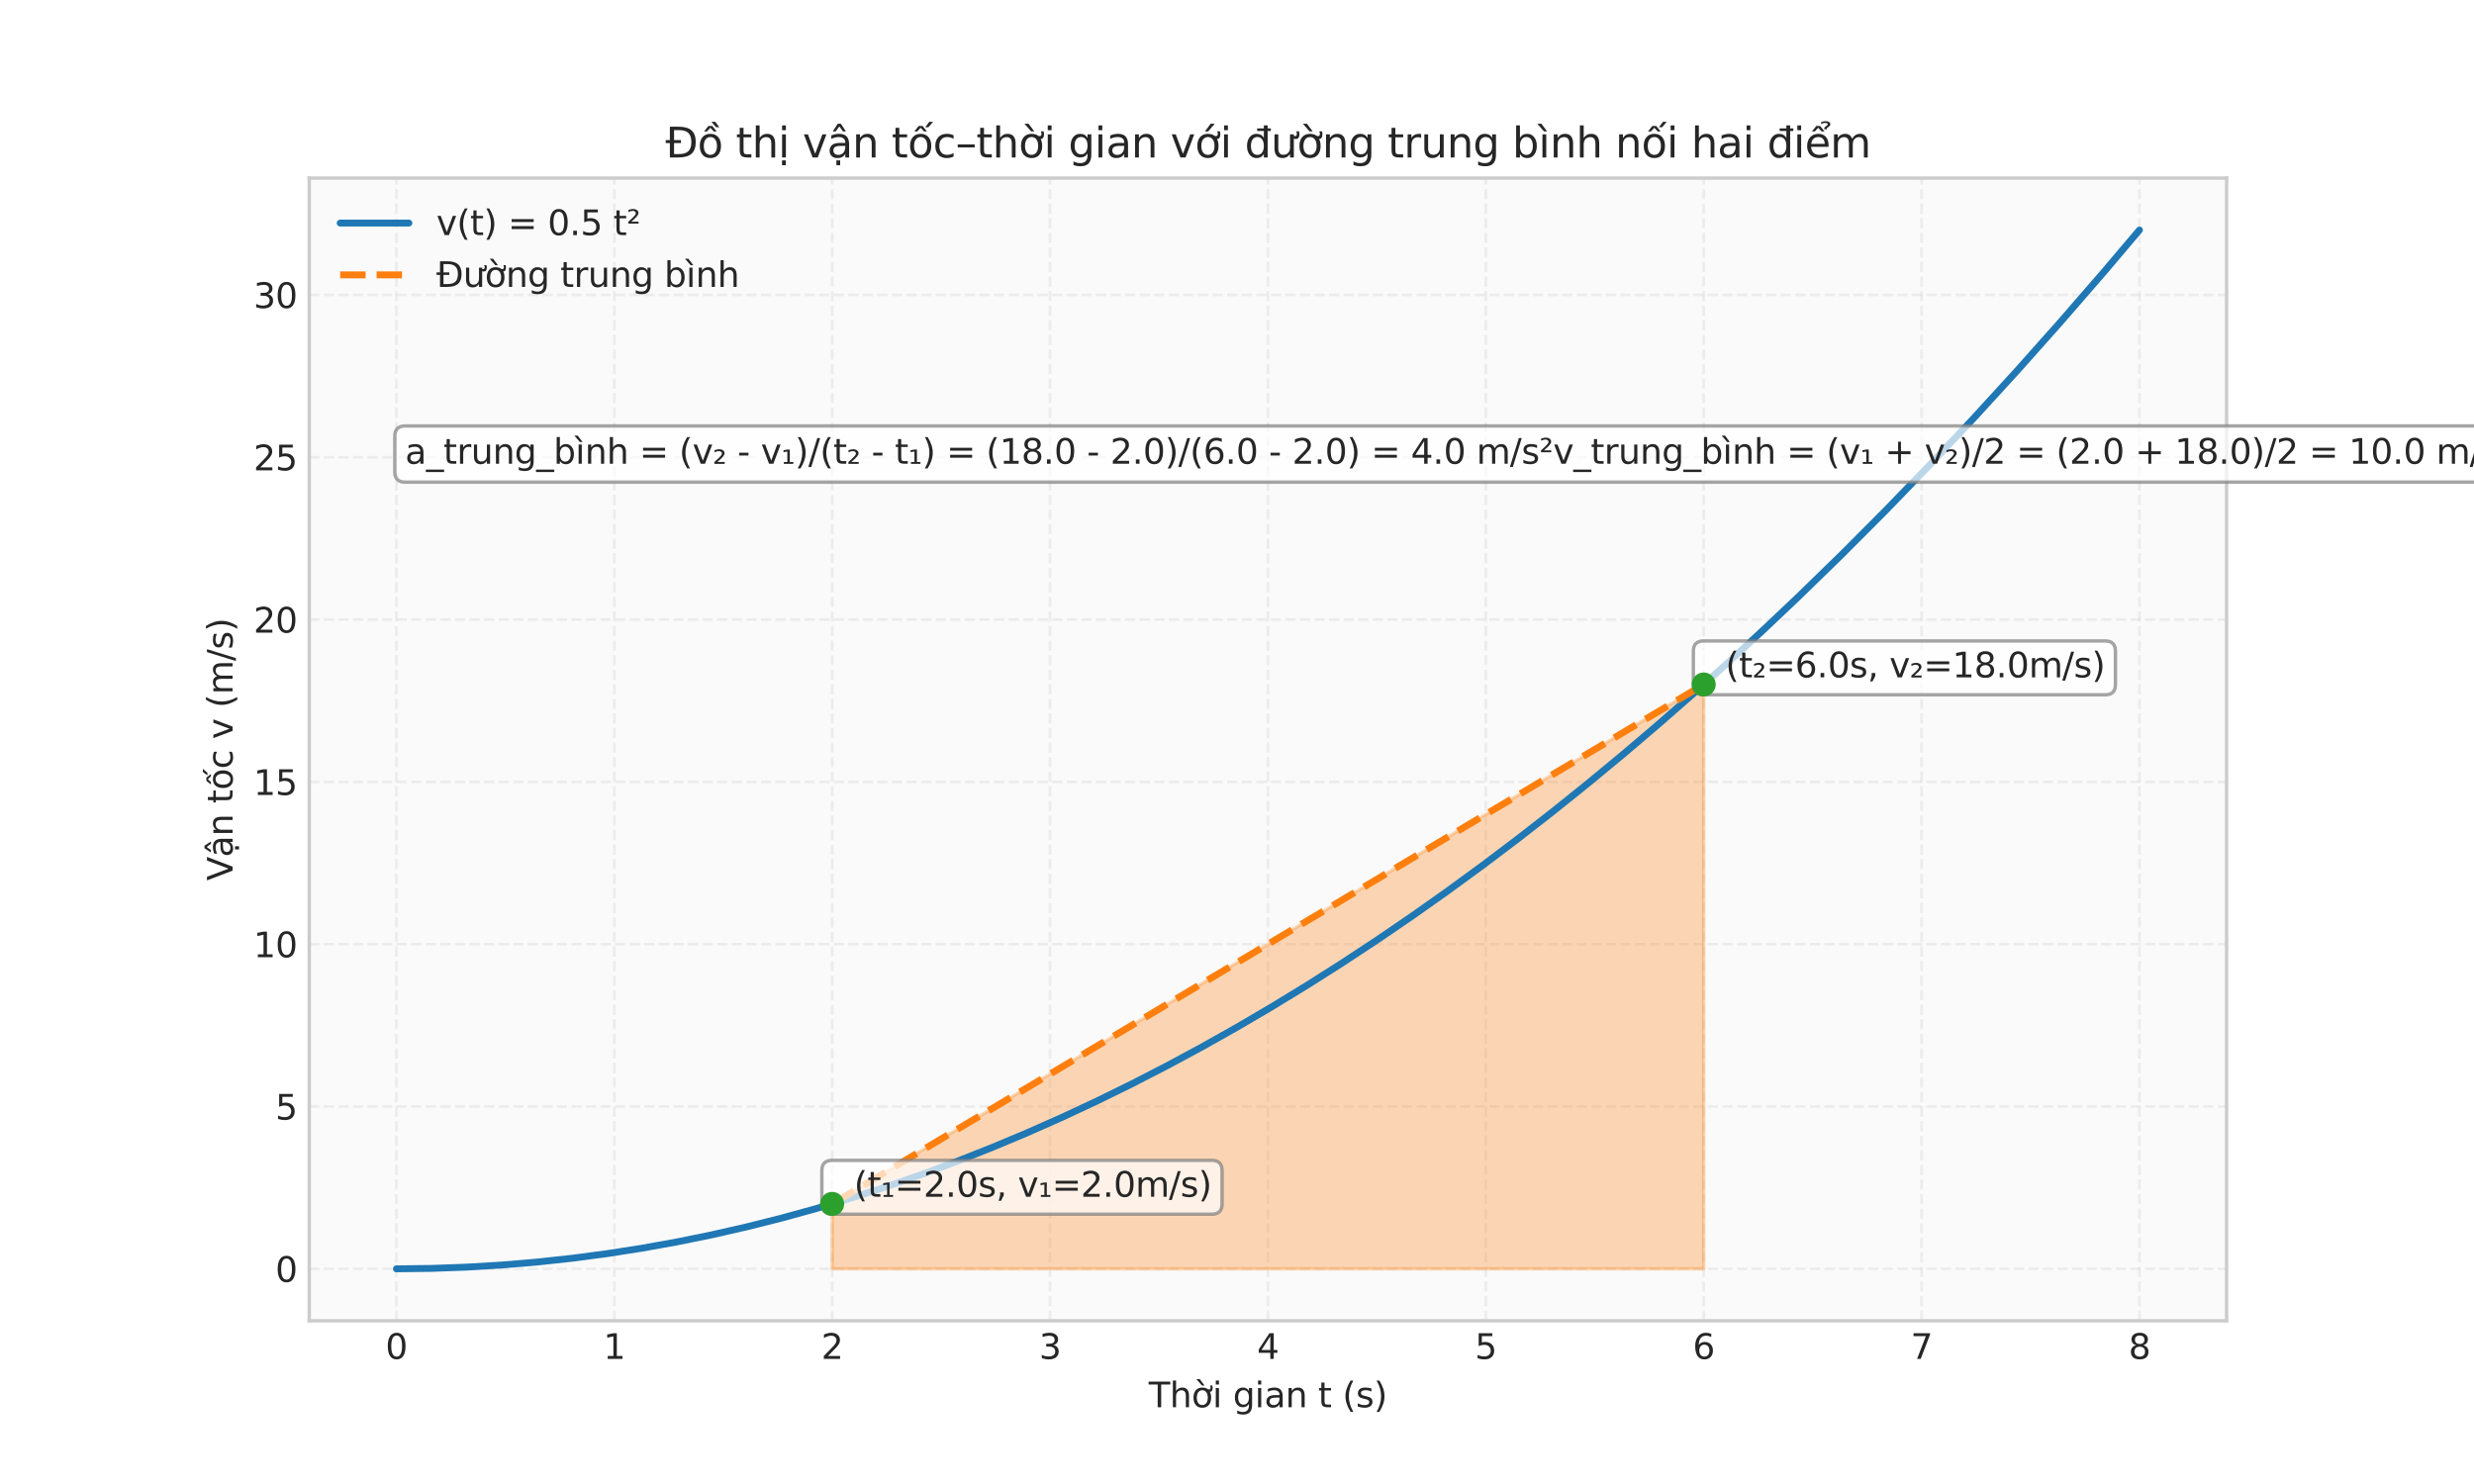 <?xml version="1.0" encoding="utf-8" standalone="no"?>
<!DOCTYPE svg PUBLIC "-//W3C//DTD SVG 1.1//EN"
  "http://www.w3.org/Graphics/SVG/1.1/DTD/svg11.dtd">
<svg xmlns:xlink="http://www.w3.org/1999/xlink" width="720pt" height="432pt" viewBox="0 0 720 432" xmlns="http://www.w3.org/2000/svg" version="1.1">
 <defs>
  <style type="text/css">*{stroke-linejoin: round; stroke-linecap: butt}</style>
 </defs>
 <g id="figure_1">
  <g id="patch_1">
   <path d="M 0 432 
L 720 432 
L 720 0 
L 0 0 
z
" style="fill: #ffffff"/>
  </g>
  <g id="axes_1">
   <g id="patch_2">
    <path d="M 90 384.48 
L 648 384.48 
L 648 51.84 
L 90 51.84 
z
" style="fill: #fafafa"/>
   </g>
   <g id="matplotlib.axis_1">
    <g id="xtick_1">
     <g id="line2d_1">
      <path d="M 115.364 384.48 
L 115.364 51.84 
" clip-path="url(#pc6374214f9)" style="fill: none; stroke-dasharray: 2.96,1.28; stroke-dashoffset: 0; stroke: #cccccc; stroke-opacity: 0.3; stroke-width: 0.8"/>
     </g>
     <g id="line2d_2"/>
     <g id="text_1">
      <!-- 0 -->
      <g style="fill: #262626" transform="translate(112.182 395.578) scale(0.1 -0.1)">
       <defs>
        <path id="DejaVuSans-30" d="M 2034 4250 
Q 1547 4250 1301 3770 
Q 1056 3291 1056 2328 
Q 1056 1369 1301 889 
Q 1547 409 2034 409 
Q 2525 409 2770 889 
Q 3016 1369 3016 2328 
Q 3016 3291 2770 3770 
Q 2525 4250 2034 4250 
z
M 2034 4750 
Q 2819 4750 3233 4129 
Q 3647 3509 3647 2328 
Q 3647 1150 3233 529 
Q 2819 -91 2034 -91 
Q 1250 -91 836 529 
Q 422 1150 422 2328 
Q 422 3509 836 4129 
Q 1250 4750 2034 4750 
z
" transform="scale(0.016)"/>
       </defs>
       <use xlink:href="#DejaVuSans-30"/>
      </g>
     </g>
    </g>
    <g id="xtick_2">
     <g id="line2d_3">
      <path d="M 178.773 384.48 
L 178.773 51.84 
" clip-path="url(#pc6374214f9)" style="fill: none; stroke-dasharray: 2.96,1.28; stroke-dashoffset: 0; stroke: #cccccc; stroke-opacity: 0.3; stroke-width: 0.8"/>
     </g>
     <g id="line2d_4"/>
     <g id="text_2">
      <!-- 1 -->
      <g style="fill: #262626" transform="translate(175.591 395.578) scale(0.1 -0.1)">
       <defs>
        <path id="DejaVuSans-31" d="M 794 531 
L 1825 531 
L 1825 4091 
L 703 3866 
L 703 4441 
L 1819 4666 
L 2450 4666 
L 2450 531 
L 3481 531 
L 3481 0 
L 794 0 
L 794 531 
z
" transform="scale(0.016)"/>
       </defs>
       <use xlink:href="#DejaVuSans-31"/>
      </g>
     </g>
    </g>
    <g id="xtick_3">
     <g id="line2d_5">
      <path d="M 242.182 384.48 
L 242.182 51.84 
" clip-path="url(#pc6374214f9)" style="fill: none; stroke-dasharray: 2.96,1.28; stroke-dashoffset: 0; stroke: #cccccc; stroke-opacity: 0.3; stroke-width: 0.8"/>
     </g>
     <g id="line2d_6"/>
     <g id="text_3">
      <!-- 2 -->
      <g style="fill: #262626" transform="translate(239.001 395.578) scale(0.1 -0.1)">
       <defs>
        <path id="DejaVuSans-32" d="M 1228 531 
L 3431 531 
L 3431 0 
L 469 0 
L 469 531 
Q 828 903 1448 1529 
Q 2069 2156 2228 2338 
Q 2531 2678 2651 2914 
Q 2772 3150 2772 3378 
Q 2772 3750 2511 3984 
Q 2250 4219 1831 4219 
Q 1534 4219 1204 4116 
Q 875 4013 500 3803 
L 500 4441 
Q 881 4594 1212 4672 
Q 1544 4750 1819 4750 
Q 2544 4750 2975 4387 
Q 3406 4025 3406 3419 
Q 3406 3131 3298 2873 
Q 3191 2616 2906 2266 
Q 2828 2175 2409 1742 
Q 1991 1309 1228 531 
z
" transform="scale(0.016)"/>
       </defs>
       <use xlink:href="#DejaVuSans-32"/>
      </g>
     </g>
    </g>
    <g id="xtick_4">
     <g id="line2d_7">
      <path d="M 305.591 384.48 
L 305.591 51.84 
" clip-path="url(#pc6374214f9)" style="fill: none; stroke-dasharray: 2.96,1.28; stroke-dashoffset: 0; stroke: #cccccc; stroke-opacity: 0.3; stroke-width: 0.8"/>
     </g>
     <g id="line2d_8"/>
     <g id="text_4">
      <!-- 3 -->
      <g style="fill: #262626" transform="translate(302.41 395.578) scale(0.1 -0.1)">
       <defs>
        <path id="DejaVuSans-33" d="M 2597 2516 
Q 3050 2419 3304 2112 
Q 3559 1806 3559 1356 
Q 3559 666 3084 287 
Q 2609 -91 1734 -91 
Q 1441 -91 1130 -33 
Q 819 25 488 141 
L 488 750 
Q 750 597 1062 519 
Q 1375 441 1716 441 
Q 2309 441 2620 675 
Q 2931 909 2931 1356 
Q 2931 1769 2642 2001 
Q 2353 2234 1838 2234 
L 1294 2234 
L 1294 2753 
L 1863 2753 
Q 2328 2753 2575 2939 
Q 2822 3125 2822 3475 
Q 2822 3834 2567 4026 
Q 2313 4219 1838 4219 
Q 1578 4219 1281 4162 
Q 984 4106 628 3988 
L 628 4550 
Q 988 4650 1302 4700 
Q 1616 4750 1894 4750 
Q 2613 4750 3031 4423 
Q 3450 4097 3450 3541 
Q 3450 3153 3228 2886 
Q 3006 2619 2597 2516 
z
" transform="scale(0.016)"/>
       </defs>
       <use xlink:href="#DejaVuSans-33"/>
      </g>
     </g>
    </g>
    <g id="xtick_5">
     <g id="line2d_9">
      <path d="M 369 384.48 
L 369 51.84 
" clip-path="url(#pc6374214f9)" style="fill: none; stroke-dasharray: 2.96,1.28; stroke-dashoffset: 0; stroke: #cccccc; stroke-opacity: 0.3; stroke-width: 0.8"/>
     </g>
     <g id="line2d_10"/>
     <g id="text_5">
      <!-- 4 -->
      <g style="fill: #262626" transform="translate(365.819 395.578) scale(0.1 -0.1)">
       <defs>
        <path id="DejaVuSans-34" d="M 2419 4116 
L 825 1625 
L 2419 1625 
L 2419 4116 
z
M 2253 4666 
L 3047 4666 
L 3047 1625 
L 3713 1625 
L 3713 1100 
L 3047 1100 
L 3047 0 
L 2419 0 
L 2419 1100 
L 313 1100 
L 313 1709 
L 2253 4666 
z
" transform="scale(0.016)"/>
       </defs>
       <use xlink:href="#DejaVuSans-34"/>
      </g>
     </g>
    </g>
    <g id="xtick_6">
     <g id="line2d_11">
      <path d="M 432.409 384.48 
L 432.409 51.84 
" clip-path="url(#pc6374214f9)" style="fill: none; stroke-dasharray: 2.96,1.28; stroke-dashoffset: 0; stroke: #cccccc; stroke-opacity: 0.3; stroke-width: 0.8"/>
     </g>
     <g id="line2d_12"/>
     <g id="text_6">
      <!-- 5 -->
      <g style="fill: #262626" transform="translate(429.228 395.578) scale(0.1 -0.1)">
       <defs>
        <path id="DejaVuSans-35" d="M 691 4666 
L 3169 4666 
L 3169 4134 
L 1269 4134 
L 1269 2991 
Q 1406 3038 1543 3061 
Q 1681 3084 1819 3084 
Q 2600 3084 3056 2656 
Q 3513 2228 3513 1497 
Q 3513 744 3044 326 
Q 2575 -91 1722 -91 
Q 1428 -91 1123 -41 
Q 819 9 494 109 
L 494 744 
Q 775 591 1075 516 
Q 1375 441 1709 441 
Q 2250 441 2565 725 
Q 2881 1009 2881 1497 
Q 2881 1984 2565 2268 
Q 2250 2553 1709 2553 
Q 1456 2553 1204 2497 
Q 953 2441 691 2322 
L 691 4666 
z
" transform="scale(0.016)"/>
       </defs>
       <use xlink:href="#DejaVuSans-35"/>
      </g>
     </g>
    </g>
    <g id="xtick_7">
     <g id="line2d_13">
      <path d="M 495.818 384.48 
L 495.818 51.84 
" clip-path="url(#pc6374214f9)" style="fill: none; stroke-dasharray: 2.96,1.28; stroke-dashoffset: 0; stroke: #cccccc; stroke-opacity: 0.3; stroke-width: 0.8"/>
     </g>
     <g id="line2d_14"/>
     <g id="text_7">
      <!-- 6 -->
      <g style="fill: #262626" transform="translate(492.637 395.578) scale(0.1 -0.1)">
       <defs>
        <path id="DejaVuSans-36" d="M 2113 2584 
Q 1688 2584 1439 2293 
Q 1191 2003 1191 1497 
Q 1191 994 1439 701 
Q 1688 409 2113 409 
Q 2538 409 2786 701 
Q 3034 994 3034 1497 
Q 3034 2003 2786 2293 
Q 2538 2584 2113 2584 
z
M 3366 4563 
L 3366 3988 
Q 3128 4100 2886 4159 
Q 2644 4219 2406 4219 
Q 1781 4219 1451 3797 
Q 1122 3375 1075 2522 
Q 1259 2794 1537 2939 
Q 1816 3084 2150 3084 
Q 2853 3084 3261 2657 
Q 3669 2231 3669 1497 
Q 3669 778 3244 343 
Q 2819 -91 2113 -91 
Q 1303 -91 875 529 
Q 447 1150 447 2328 
Q 447 3434 972 4092 
Q 1497 4750 2381 4750 
Q 2619 4750 2861 4703 
Q 3103 4656 3366 4563 
z
" transform="scale(0.016)"/>
       </defs>
       <use xlink:href="#DejaVuSans-36"/>
      </g>
     </g>
    </g>
    <g id="xtick_8">
     <g id="line2d_15">
      <path d="M 559.227 384.48 
L 559.227 51.84 
" clip-path="url(#pc6374214f9)" style="fill: none; stroke-dasharray: 2.96,1.28; stroke-dashoffset: 0; stroke: #cccccc; stroke-opacity: 0.3; stroke-width: 0.8"/>
     </g>
     <g id="line2d_16"/>
     <g id="text_8">
      <!-- 7 -->
      <g style="fill: #262626" transform="translate(556.046 395.578) scale(0.1 -0.1)">
       <defs>
        <path id="DejaVuSans-37" d="M 525 4666 
L 3525 4666 
L 3525 4397 
L 1831 0 
L 1172 0 
L 2766 4134 
L 525 4134 
L 525 4666 
z
" transform="scale(0.016)"/>
       </defs>
       <use xlink:href="#DejaVuSans-37"/>
      </g>
     </g>
    </g>
    <g id="xtick_9">
     <g id="line2d_17">
      <path d="M 622.636 384.48 
L 622.636 51.84 
" clip-path="url(#pc6374214f9)" style="fill: none; stroke-dasharray: 2.96,1.28; stroke-dashoffset: 0; stroke: #cccccc; stroke-opacity: 0.3; stroke-width: 0.8"/>
     </g>
     <g id="line2d_18"/>
     <g id="text_9">
      <!-- 8 -->
      <g style="fill: #262626" transform="translate(619.455 395.578) scale(0.1 -0.1)">
       <defs>
        <path id="DejaVuSans-38" d="M 2034 2216 
Q 1584 2216 1326 1975 
Q 1069 1734 1069 1313 
Q 1069 891 1326 650 
Q 1584 409 2034 409 
Q 2484 409 2743 651 
Q 3003 894 3003 1313 
Q 3003 1734 2745 1975 
Q 2488 2216 2034 2216 
z
M 1403 2484 
Q 997 2584 770 2862 
Q 544 3141 544 3541 
Q 544 4100 942 4425 
Q 1341 4750 2034 4750 
Q 2731 4750 3128 4425 
Q 3525 4100 3525 3541 
Q 3525 3141 3298 2862 
Q 3072 2584 2669 2484 
Q 3125 2378 3379 2068 
Q 3634 1759 3634 1313 
Q 3634 634 3220 271 
Q 2806 -91 2034 -91 
Q 1263 -91 848 271 
Q 434 634 434 1313 
Q 434 1759 690 2068 
Q 947 2378 1403 2484 
z
M 1172 3481 
Q 1172 3119 1398 2916 
Q 1625 2713 2034 2713 
Q 2441 2713 2670 2916 
Q 2900 3119 2900 3481 
Q 2900 3844 2670 4047 
Q 2441 4250 2034 4250 
Q 1625 4250 1398 4047 
Q 1172 3844 1172 3481 
z
" transform="scale(0.016)"/>
       </defs>
       <use xlink:href="#DejaVuSans-38"/>
      </g>
     </g>
    </g>
    <g id="text_10">
     <!-- Thời gian t (s) -->
     <g style="fill: #262626" transform="translate(334.299 409.657) scale(0.1 -0.1)">
      <defs>
       <path id="DejaVuSans-54" d="M -19 4666 
L 3928 4666 
L 3928 4134 
L 2272 4134 
L 2272 0 
L 1638 0 
L 1638 4134 
L -19 4134 
L -19 4666 
z
" transform="scale(0.016)"/>
       <path id="DejaVuSans-68" d="M 3513 2113 
L 3513 0 
L 2938 0 
L 2938 2094 
Q 2938 2591 2744 2837 
Q 2550 3084 2163 3084 
Q 1697 3084 1428 2787 
Q 1159 2491 1159 1978 
L 1159 0 
L 581 0 
L 581 4863 
L 1159 4863 
L 1159 2956 
Q 1366 3272 1645 3428 
Q 1925 3584 2291 3584 
Q 2894 3584 3203 3211 
Q 3513 2838 3513 2113 
z
" transform="scale(0.016)"/>
       <path id="DejaVuSans-1edd" d="M 1507 5119 
L 2388 3950 
L 1910 3950 
L 891 5119 
L 1507 5119 
z
M 2622 3136 
L 2622 3508 
Q 2813 3367 2950 3300 
Q 3088 3233 3185 3233 
Q 3328 3233 3400 3319 
Q 3472 3405 3472 3573 
Q 3472 3673 3448 3770 
Q 3425 3867 3378 3964 
L 3794 3964 
Q 3825 3845 3840 3739 
Q 3856 3633 3856 3539 
Q 3856 3158 3720 2978 
Q 3585 2798 3294 2798 
Q 3144 2798 2980 2881 
Q 2816 2964 2622 3136 
z
M 1975 3097 
Q 1513 3097 1244 2736 
Q 975 2375 975 1747 
Q 975 1119 1242 758 
Q 1510 397 1975 397 
Q 2435 397 2703 759 
Q 2972 1122 2972 1747 
Q 2972 2369 2703 2733 
Q 2435 3097 1975 3097 
z
M 1975 3584 
Q 2725 3584 3153 3096 
Q 3582 2609 3582 1747 
Q 3582 888 3153 398 
Q 2725 -91 1975 -91 
Q 1222 -91 795 398 
Q 369 888 369 1747 
Q 369 2609 795 3096 
Q 1222 3584 1975 3584 
z
" transform="scale(0.016)"/>
       <path id="DejaVuSans-69" d="M 603 3500 
L 1178 3500 
L 1178 0 
L 603 0 
L 603 3500 
z
M 603 4863 
L 1178 4863 
L 1178 4134 
L 603 4134 
L 603 4863 
z
" transform="scale(0.016)"/>
       <path id="DejaVuSans-20" transform="scale(0.016)"/>
       <path id="DejaVuSans-67" d="M 2906 1791 
Q 2906 2416 2648 2759 
Q 2391 3103 1925 3103 
Q 1463 3103 1205 2759 
Q 947 2416 947 1791 
Q 947 1169 1205 825 
Q 1463 481 1925 481 
Q 2391 481 2648 825 
Q 2906 1169 2906 1791 
z
M 3481 434 
Q 3481 -459 3084 -895 
Q 2688 -1331 1869 -1331 
Q 1566 -1331 1297 -1286 
Q 1028 -1241 775 -1147 
L 775 -588 
Q 1028 -725 1275 -790 
Q 1522 -856 1778 -856 
Q 2344 -856 2625 -561 
Q 2906 -266 2906 331 
L 2906 616 
Q 2728 306 2450 153 
Q 2172 0 1784 0 
Q 1141 0 747 490 
Q 353 981 353 1791 
Q 353 2603 747 3093 
Q 1141 3584 1784 3584 
Q 2172 3584 2450 3431 
Q 2728 3278 2906 2969 
L 2906 3500 
L 3481 3500 
L 3481 434 
z
" transform="scale(0.016)"/>
       <path id="DejaVuSans-61" d="M 2194 1759 
Q 1497 1759 1228 1600 
Q 959 1441 959 1056 
Q 959 750 1161 570 
Q 1363 391 1709 391 
Q 2188 391 2477 730 
Q 2766 1069 2766 1631 
L 2766 1759 
L 2194 1759 
z
M 3341 1997 
L 3341 0 
L 2766 0 
L 2766 531 
Q 2569 213 2275 61 
Q 1981 -91 1556 -91 
Q 1019 -91 701 211 
Q 384 513 384 1019 
Q 384 1609 779 1909 
Q 1175 2209 1959 2209 
L 2766 2209 
L 2766 2266 
Q 2766 2663 2505 2880 
Q 2244 3097 1772 3097 
Q 1472 3097 1187 3025 
Q 903 2953 641 2809 
L 641 3341 
Q 956 3463 1253 3523 
Q 1550 3584 1831 3584 
Q 2591 3584 2966 3190 
Q 3341 2797 3341 1997 
z
" transform="scale(0.016)"/>
       <path id="DejaVuSans-6e" d="M 3513 2113 
L 3513 0 
L 2938 0 
L 2938 2094 
Q 2938 2591 2744 2837 
Q 2550 3084 2163 3084 
Q 1697 3084 1428 2787 
Q 1159 2491 1159 1978 
L 1159 0 
L 581 0 
L 581 3500 
L 1159 3500 
L 1159 2956 
Q 1366 3272 1645 3428 
Q 1925 3584 2291 3584 
Q 2894 3584 3203 3211 
Q 3513 2838 3513 2113 
z
" transform="scale(0.016)"/>
       <path id="DejaVuSans-74" d="M 1172 4494 
L 1172 3500 
L 2356 3500 
L 2356 3053 
L 1172 3053 
L 1172 1153 
Q 1172 725 1289 603 
Q 1406 481 1766 481 
L 2356 481 
L 2356 0 
L 1766 0 
Q 1100 0 847 248 
Q 594 497 594 1153 
L 594 3053 
L 172 3053 
L 172 3500 
L 594 3500 
L 594 4494 
L 1172 4494 
z
" transform="scale(0.016)"/>
       <path id="DejaVuSans-28" d="M 1984 4856 
Q 1566 4138 1362 3434 
Q 1159 2731 1159 2009 
Q 1159 1288 1364 580 
Q 1569 -128 1984 -844 
L 1484 -844 
Q 1016 -109 783 600 
Q 550 1309 550 2009 
Q 550 2706 781 3412 
Q 1013 4119 1484 4856 
L 1984 4856 
z
" transform="scale(0.016)"/>
       <path id="DejaVuSans-73" d="M 2834 3397 
L 2834 2853 
Q 2591 2978 2328 3040 
Q 2066 3103 1784 3103 
Q 1356 3103 1142 2972 
Q 928 2841 928 2578 
Q 928 2378 1081 2264 
Q 1234 2150 1697 2047 
L 1894 2003 
Q 2506 1872 2764 1633 
Q 3022 1394 3022 966 
Q 3022 478 2636 193 
Q 2250 -91 1575 -91 
Q 1294 -91 989 -36 
Q 684 19 347 128 
L 347 722 
Q 666 556 975 473 
Q 1284 391 1588 391 
Q 1994 391 2212 530 
Q 2431 669 2431 922 
Q 2431 1156 2273 1281 
Q 2116 1406 1581 1522 
L 1381 1569 
Q 847 1681 609 1914 
Q 372 2147 372 2553 
Q 372 3047 722 3315 
Q 1072 3584 1716 3584 
Q 2034 3584 2315 3537 
Q 2597 3491 2834 3397 
z
" transform="scale(0.016)"/>
       <path id="DejaVuSans-29" d="M 513 4856 
L 1013 4856 
Q 1481 4119 1714 3412 
Q 1947 2706 1947 2009 
Q 1947 1309 1714 600 
Q 1481 -109 1013 -844 
L 513 -844 
Q 928 -128 1133 580 
Q 1338 1288 1338 2009 
Q 1338 2731 1133 3434 
Q 928 4138 513 4856 
z
" transform="scale(0.016)"/>
      </defs>
      <use xlink:href="#DejaVuSans-54"/>
      <use xlink:href="#DejaVuSans-68" transform="translate(61.084 0)"/>
      <use xlink:href="#DejaVuSans-1edd" transform="translate(124.463 0)"/>
      <use xlink:href="#DejaVuSans-69" transform="translate(185.645 0)"/>
      <use xlink:href="#DejaVuSans-20" transform="translate(213.428 0)"/>
      <use xlink:href="#DejaVuSans-67" transform="translate(245.215 0)"/>
      <use xlink:href="#DejaVuSans-69" transform="translate(308.691 0)"/>
      <use xlink:href="#DejaVuSans-61" transform="translate(336.475 0)"/>
      <use xlink:href="#DejaVuSans-6e" transform="translate(397.754 0)"/>
      <use xlink:href="#DejaVuSans-20" transform="translate(461.133 0)"/>
      <use xlink:href="#DejaVuSans-74" transform="translate(492.92 0)"/>
      <use xlink:href="#DejaVuSans-20" transform="translate(532.129 0)"/>
      <use xlink:href="#DejaVuSans-28" transform="translate(563.916 0)"/>
      <use xlink:href="#DejaVuSans-73" transform="translate(602.93 0)"/>
      <use xlink:href="#DejaVuSans-29" transform="translate(655.029 0)"/>
     </g>
    </g>
   </g>
   <g id="matplotlib.axis_2">
    <g id="ytick_1">
     <g id="line2d_19">
      <path d="M 90 369.36 
L 648 369.36 
" clip-path="url(#pc6374214f9)" style="fill: none; stroke-dasharray: 2.96,1.28; stroke-dashoffset: 0; stroke: #cccccc; stroke-opacity: 0.3; stroke-width: 0.8"/>
     </g>
     <g id="line2d_20"/>
     <g id="text_11">
      <!-- 0 -->
      <g style="fill: #262626" transform="translate(80.138 373.159) scale(0.1 -0.1)">
       <use xlink:href="#DejaVuSans-30"/>
      </g>
     </g>
    </g>
    <g id="ytick_2">
     <g id="line2d_21">
      <path d="M 90 322.11 
L 648 322.11 
" clip-path="url(#pc6374214f9)" style="fill: none; stroke-dasharray: 2.96,1.28; stroke-dashoffset: 0; stroke: #cccccc; stroke-opacity: 0.3; stroke-width: 0.8"/>
     </g>
     <g id="line2d_22"/>
     <g id="text_12">
      <!-- 5 -->
      <g style="fill: #262626" transform="translate(80.138 325.909) scale(0.1 -0.1)">
       <use xlink:href="#DejaVuSans-35"/>
      </g>
     </g>
    </g>
    <g id="ytick_3">
     <g id="line2d_23">
      <path d="M 90 274.86 
L 648 274.86 
" clip-path="url(#pc6374214f9)" style="fill: none; stroke-dasharray: 2.96,1.28; stroke-dashoffset: 0; stroke: #cccccc; stroke-opacity: 0.3; stroke-width: 0.8"/>
     </g>
     <g id="line2d_24"/>
     <g id="text_13">
      <!-- 10 -->
      <g style="fill: #262626" transform="translate(73.775 278.659) scale(0.1 -0.1)">
       <use xlink:href="#DejaVuSans-31"/>
       <use xlink:href="#DejaVuSans-30" transform="translate(63.623 0)"/>
      </g>
     </g>
    </g>
    <g id="ytick_4">
     <g id="line2d_25">
      <path d="M 90 227.61 
L 648 227.61 
" clip-path="url(#pc6374214f9)" style="fill: none; stroke-dasharray: 2.96,1.28; stroke-dashoffset: 0; stroke: #cccccc; stroke-opacity: 0.3; stroke-width: 0.8"/>
     </g>
     <g id="line2d_26"/>
     <g id="text_14">
      <!-- 15 -->
      <g style="fill: #262626" transform="translate(73.775 231.409) scale(0.1 -0.1)">
       <use xlink:href="#DejaVuSans-31"/>
       <use xlink:href="#DejaVuSans-35" transform="translate(63.623 0)"/>
      </g>
     </g>
    </g>
    <g id="ytick_5">
     <g id="line2d_27">
      <path d="M 90 180.36 
L 648 180.36 
" clip-path="url(#pc6374214f9)" style="fill: none; stroke-dasharray: 2.96,1.28; stroke-dashoffset: 0; stroke: #cccccc; stroke-opacity: 0.3; stroke-width: 0.8"/>
     </g>
     <g id="line2d_28"/>
     <g id="text_15">
      <!-- 20 -->
      <g style="fill: #262626" transform="translate(73.775 184.159) scale(0.1 -0.1)">
       <use xlink:href="#DejaVuSans-32"/>
       <use xlink:href="#DejaVuSans-30" transform="translate(63.623 0)"/>
      </g>
     </g>
    </g>
    <g id="ytick_6">
     <g id="line2d_29">
      <path d="M 90 133.11 
L 648 133.11 
" clip-path="url(#pc6374214f9)" style="fill: none; stroke-dasharray: 2.96,1.28; stroke-dashoffset: 0; stroke: #cccccc; stroke-opacity: 0.3; stroke-width: 0.8"/>
     </g>
     <g id="line2d_30"/>
     <g id="text_16">
      <!-- 25 -->
      <g style="fill: #262626" transform="translate(73.775 136.909) scale(0.1 -0.1)">
       <use xlink:href="#DejaVuSans-32"/>
       <use xlink:href="#DejaVuSans-35" transform="translate(63.623 0)"/>
      </g>
     </g>
    </g>
    <g id="ytick_7">
     <g id="line2d_31">
      <path d="M 90 85.86 
L 648 85.86 
" clip-path="url(#pc6374214f9)" style="fill: none; stroke-dasharray: 2.96,1.28; stroke-dashoffset: 0; stroke: #cccccc; stroke-opacity: 0.3; stroke-width: 0.8"/>
     </g>
     <g id="line2d_32"/>
     <g id="text_17">
      <!-- 30 -->
      <g style="fill: #262626" transform="translate(73.775 89.659) scale(0.1 -0.1)">
       <use xlink:href="#DejaVuSans-33"/>
       <use xlink:href="#DejaVuSans-30" transform="translate(63.623 0)"/>
      </g>
     </g>
    </g>
    <g id="text_18">
     <!-- Vận tốc v (m/s) -->
     <g style="fill: #262626" transform="translate(67.695 256.369) rotate(-90) scale(0.1 -0.1)">
      <defs>
       <path id="DejaVuSans-56" d="M 1831 0 
L 50 4666 
L 709 4666 
L 2188 738 
L 3669 4666 
L 4325 4666 
L 2547 0 
L 1831 0 
z
" transform="scale(0.016)"/>
       <path id="DejaVuSans-1ead" d="M 2194 1759 
Q 1497 1759 1228 1600 
Q 959 1441 959 1056 
Q 959 750 1161 570 
Q 1363 391 1709 391 
Q 2188 391 2477 730 
Q 2766 1069 2766 1631 
L 2766 1759 
L 2194 1759 
z
M 3341 1997 
L 3341 0 
L 2766 0 
L 2766 531 
Q 2569 213 2275 61 
Q 1981 -91 1556 -91 
Q 1019 -91 701 211 
Q 384 513 384 1019 
Q 384 1609 779 1909 
Q 1175 2209 1959 2209 
L 2766 2209 
L 2766 2266 
Q 2766 2663 2505 2880 
Q 2244 3097 1772 3097 
Q 1472 3097 1187 3025 
Q 903 2953 641 2809 
L 641 3341 
Q 956 3463 1253 3523 
Q 1550 3584 1831 3584 
Q 2591 3584 2966 3190 
Q 3341 2797 3341 1997 
z
M 1625 5119 
L 2087 5119 
L 2853 3944 
L 2419 3944 
L 1856 4709 
L 1294 3944 
L 859 3944 
L 1625 5119 
z
M 1410 -441 
L 1985 -441 
L 1985 -1172 
L 1410 -1172 
L 1410 -441 
z
" transform="scale(0.016)"/>
       <path id="DejaVuSans-1ed1" d="M 1658 4775 
L 2246 4775 
L 2905 3944 
L 2471 3944 
L 1952 4500 
L 1433 3944 
L 999 3944 
L 1658 4775 
z
M 3268 5409 
L 3846 5409 
L 3134 4584 
L 2655 4584 
L 3268 5409 
z
M 1959 3097 
Q 1497 3097 1228 2736 
Q 959 2375 959 1747 
Q 959 1119 1226 758 
Q 1494 397 1959 397 
Q 2419 397 2687 759 
Q 2956 1122 2956 1747 
Q 2956 2369 2687 2733 
Q 2419 3097 1959 3097 
z
M 1959 3584 
Q 2709 3584 3137 3096 
Q 3566 2609 3566 1747 
Q 3566 888 3137 398 
Q 2709 -91 1959 -91 
Q 1206 -91 779 398 
Q 353 888 353 1747 
Q 353 2609 779 3096 
Q 1206 3584 1959 3584 
z
" transform="scale(0.016)"/>
       <path id="DejaVuSans-63" d="M 3122 3366 
L 3122 2828 
Q 2878 2963 2633 3030 
Q 2388 3097 2138 3097 
Q 1578 3097 1268 2742 
Q 959 2388 959 1747 
Q 959 1106 1268 751 
Q 1578 397 2138 397 
Q 2388 397 2633 464 
Q 2878 531 3122 666 
L 3122 134 
Q 2881 22 2623 -34 
Q 2366 -91 2075 -91 
Q 1284 -91 818 406 
Q 353 903 353 1747 
Q 353 2603 823 3093 
Q 1294 3584 2113 3584 
Q 2378 3584 2631 3529 
Q 2884 3475 3122 3366 
z
" transform="scale(0.016)"/>
       <path id="DejaVuSans-76" d="M 191 3500 
L 800 3500 
L 1894 563 
L 2988 3500 
L 3597 3500 
L 2284 0 
L 1503 0 
L 191 3500 
z
" transform="scale(0.016)"/>
       <path id="DejaVuSans-6d" d="M 3328 2828 
Q 3544 3216 3844 3400 
Q 4144 3584 4550 3584 
Q 5097 3584 5394 3201 
Q 5691 2819 5691 2113 
L 5691 0 
L 5113 0 
L 5113 2094 
Q 5113 2597 4934 2840 
Q 4756 3084 4391 3084 
Q 3944 3084 3684 2787 
Q 3425 2491 3425 1978 
L 3425 0 
L 2847 0 
L 2847 2094 
Q 2847 2600 2669 2842 
Q 2491 3084 2119 3084 
Q 1678 3084 1418 2786 
Q 1159 2488 1159 1978 
L 1159 0 
L 581 0 
L 581 3500 
L 1159 3500 
L 1159 2956 
Q 1356 3278 1631 3431 
Q 1906 3584 2284 3584 
Q 2666 3584 2933 3390 
Q 3200 3197 3328 2828 
z
" transform="scale(0.016)"/>
       <path id="DejaVuSans-2f" d="M 1625 4666 
L 2156 4666 
L 531 -594 
L 0 -594 
L 1625 4666 
z
" transform="scale(0.016)"/>
      </defs>
      <use xlink:href="#DejaVuSans-56"/>
      <use xlink:href="#DejaVuSans-1ead" transform="translate(68.408 0)"/>
      <use xlink:href="#DejaVuSans-6e" transform="translate(129.688 0)"/>
      <use xlink:href="#DejaVuSans-20" transform="translate(193.066 0)"/>
      <use xlink:href="#DejaVuSans-74" transform="translate(224.854 0)"/>
      <use xlink:href="#DejaVuSans-1ed1" transform="translate(264.062 0)"/>
      <use xlink:href="#DejaVuSans-63" transform="translate(325.244 0)"/>
      <use xlink:href="#DejaVuSans-20" transform="translate(380.225 0)"/>
      <use xlink:href="#DejaVuSans-76" transform="translate(412.012 0)"/>
      <use xlink:href="#DejaVuSans-20" transform="translate(471.191 0)"/>
      <use xlink:href="#DejaVuSans-28" transform="translate(502.979 0)"/>
      <use xlink:href="#DejaVuSans-6d" transform="translate(541.992 0)"/>
      <use xlink:href="#DejaVuSans-2f" transform="translate(639.404 0)"/>
      <use xlink:href="#DejaVuSans-73" transform="translate(673.096 0)"/>
      <use xlink:href="#DejaVuSans-29" transform="translate(725.195 0)"/>
     </g>
    </g>
   </g>
   <g id="FillBetweenPolyCollection_1">
    <defs>
     <path id="mb670181833" d="M 242.182 -62.64 
L 242.182 -81.54 
L 244.744 -83.067 
L 247.306 -84.595 
L 249.868 -86.122 
L 252.43 -87.649 
L 254.992 -89.176 
L 257.554 -90.704 
L 260.116 -92.231 
L 262.678 -93.758 
L 265.24 -95.285 
L 267.802 -96.813 
L 270.364 -98.34 
L 272.926 -99.867 
L 275.488 -101.395 
L 278.05 -102.922 
L 280.612 -104.449 
L 283.174 -105.976 
L 285.736 -107.504 
L 288.298 -109.031 
L 290.86 -110.558 
L 293.421 -112.085 
L 295.983 -113.613 
L 298.545 -115.14 
L 301.107 -116.667 
L 303.669 -118.195 
L 306.231 -119.722 
L 308.793 -121.249 
L 311.355 -122.776 
L 313.917 -124.304 
L 316.479 -125.831 
L 319.041 -127.358 
L 321.603 -128.885 
L 324.165 -130.413 
L 326.727 -131.94 
L 329.289 -133.467 
L 331.851 -134.995 
L 334.413 -136.522 
L 336.975 -138.049 
L 339.537 -139.576 
L 342.099 -141.104 
L 344.661 -142.631 
L 347.223 -144.158 
L 349.785 -145.685 
L 352.347 -147.213 
L 354.909 -148.74 
L 357.471 -150.267 
L 360.033 -151.795 
L 362.595 -153.322 
L 365.157 -154.849 
L 367.719 -156.376 
L 370.281 -157.904 
L 372.843 -159.431 
L 375.405 -160.958 
L 377.967 -162.485 
L 380.529 -164.013 
L 383.091 -165.54 
L 385.653 -167.067 
L 388.215 -168.595 
L 390.777 -170.122 
L 393.339 -171.649 
L 395.901 -173.176 
L 398.463 -174.704 
L 401.025 -176.231 
L 403.587 -177.758 
L 406.149 -179.285 
L 408.711 -180.813 
L 411.273 -182.34 
L 413.835 -183.867 
L 416.397 -185.395 
L 418.959 -186.922 
L 421.521 -188.449 
L 424.083 -189.976 
L 426.645 -191.504 
L 429.207 -193.031 
L 431.769 -194.558 
L 434.331 -196.085 
L 436.893 -197.613 
L 439.455 -199.14 
L 442.017 -200.667 
L 444.579 -202.195 
L 447.14 -203.722 
L 449.702 -205.249 
L 452.264 -206.776 
L 454.826 -208.304 
L 457.388 -209.831 
L 459.95 -211.358 
L 462.512 -212.885 
L 465.074 -214.413 
L 467.636 -215.94 
L 470.198 -217.467 
L 472.76 -218.995 
L 475.322 -220.522 
L 477.884 -222.049 
L 480.446 -223.576 
L 483.008 -225.104 
L 485.57 -226.631 
L 488.132 -228.158 
L 490.694 -229.685 
L 493.256 -231.213 
L 495.818 -232.74 
L 495.818 -62.64 
L 495.818 -62.64 
L 493.256 -62.64 
L 490.694 -62.64 
L 488.132 -62.64 
L 485.57 -62.64 
L 483.008 -62.64 
L 480.446 -62.64 
L 477.884 -62.64 
L 475.322 -62.64 
L 472.76 -62.64 
L 470.198 -62.64 
L 467.636 -62.64 
L 465.074 -62.64 
L 462.512 -62.64 
L 459.95 -62.64 
L 457.388 -62.64 
L 454.826 -62.64 
L 452.264 -62.64 
L 449.702 -62.64 
L 447.14 -62.64 
L 444.579 -62.64 
L 442.017 -62.64 
L 439.455 -62.64 
L 436.893 -62.64 
L 434.331 -62.64 
L 431.769 -62.64 
L 429.207 -62.64 
L 426.645 -62.64 
L 424.083 -62.64 
L 421.521 -62.64 
L 418.959 -62.64 
L 416.397 -62.64 
L 413.835 -62.64 
L 411.273 -62.64 
L 408.711 -62.64 
L 406.149 -62.64 
L 403.587 -62.64 
L 401.025 -62.64 
L 398.463 -62.64 
L 395.901 -62.64 
L 393.339 -62.64 
L 390.777 -62.64 
L 388.215 -62.64 
L 385.653 -62.64 
L 383.091 -62.64 
L 380.529 -62.64 
L 377.967 -62.64 
L 375.405 -62.64 
L 372.843 -62.64 
L 370.281 -62.64 
L 367.719 -62.64 
L 365.157 -62.64 
L 362.595 -62.64 
L 360.033 -62.64 
L 357.471 -62.64 
L 354.909 -62.64 
L 352.347 -62.64 
L 349.785 -62.64 
L 347.223 -62.64 
L 344.661 -62.64 
L 342.099 -62.64 
L 339.537 -62.64 
L 336.975 -62.64 
L 334.413 -62.64 
L 331.851 -62.64 
L 329.289 -62.64 
L 326.727 -62.64 
L 324.165 -62.64 
L 321.603 -62.64 
L 319.041 -62.64 
L 316.479 -62.64 
L 313.917 -62.64 
L 311.355 -62.64 
L 308.793 -62.64 
L 306.231 -62.64 
L 303.669 -62.64 
L 301.107 -62.64 
L 298.545 -62.64 
L 295.983 -62.64 
L 293.421 -62.64 
L 290.86 -62.64 
L 288.298 -62.64 
L 285.736 -62.64 
L 283.174 -62.64 
L 280.612 -62.64 
L 278.05 -62.64 
L 275.488 -62.64 
L 272.926 -62.64 
L 270.364 -62.64 
L 267.802 -62.64 
L 265.24 -62.64 
L 262.678 -62.64 
L 260.116 -62.64 
L 257.554 -62.64 
L 254.992 -62.64 
L 252.43 -62.64 
L 249.868 -62.64 
L 247.306 -62.64 
L 244.744 -62.64 
L 242.182 -62.64 
z
" style="stroke: #ff7f0e; stroke-opacity: 0.3"/>
    </defs>
    <g clip-path="url(#pc6374214f9)">
     <use xlink:href="#mb670181833" x="0" y="432" style="fill: #ff7f0e; fill-opacity: 0.3; stroke: #ff7f0e; stroke-opacity: 0.3"/>
    </g>
   </g>
   <g id="line2d_33">
    <path d="M 115.364 369.36 
L 125.56 369.238 
L 135.757 368.871 
L 145.953 368.26 
L 156.149 367.405 
L 166.346 366.306 
L 176.542 364.962 
L 186.739 363.373 
L 196.935 361.541 
L 207.132 359.464 
L 217.328 357.142 
L 227.524 354.576 
L 237.721 351.766 
L 247.917 348.712 
L 258.114 345.413 
L 268.31 341.87 
L 278.507 338.082 
L 288.703 334.05 
L 298.899 329.774 
L 309.096 325.253 
L 319.292 320.489 
L 329.489 315.479 
L 339.685 310.225 
L 349.882 304.727 
L 360.078 298.985 
L 370.275 292.998 
L 380.471 286.767 
L 390.667 280.292 
L 400.864 273.572 
L 411.06 266.608 
L 421.257 259.399 
L 431.453 251.946 
L 441.65 244.249 
L 451.846 236.307 
L 462.042 228.121 
L 472.239 219.691 
L 482.435 211.016 
L 492.632 202.097 
L 502.828 192.934 
L 513.025 183.526 
L 523.221 173.874 
L 535.967 161.465 
L 548.712 148.675 
L 561.458 135.502 
L 574.203 121.948 
L 586.949 108.012 
L 599.694 93.694 
L 612.44 78.995 
L 622.636 66.96 
L 622.636 66.96 
" clip-path="url(#pc6374214f9)" style="fill: none; stroke: #1f77b4; stroke-width: 2; stroke-linecap: round"/>
   </g>
   <g id="line2d_34">
    <path d="M 242.182 350.46 
L 495.818 199.26 
" clip-path="url(#pc6374214f9)" style="fill: none; stroke-dasharray: 7.4,3.2; stroke-dashoffset: 0; stroke: #ff7f0e; stroke-width: 2"/>
   </g>
   <g id="patch_3">
    <path d="M 90 384.48 
L 90 51.84 
" style="fill: none; stroke: #cccccc; stroke-linejoin: miter; stroke-linecap: square"/>
   </g>
   <g id="patch_4">
    <path d="M 648 384.48 
L 648 51.84 
" style="fill: none; stroke: #cccccc; stroke-linejoin: miter; stroke-linecap: square"/>
   </g>
   <g id="patch_5">
    <path d="M 90 384.48 
L 648 384.48 
" style="fill: none; stroke: #cccccc; stroke-linejoin: miter; stroke-linecap: square"/>
   </g>
   <g id="patch_6">
    <path d="M 90 51.84 
L 648 51.84 
" style="fill: none; stroke: #cccccc; stroke-linejoin: miter; stroke-linecap: square"/>
   </g>
   <g id="text_19">
    <g id="patch_7">
     <path d="M 242.182 353.46 
L 352.649 353.46 
Q 355.649 353.46 355.649 350.46 
L 355.649 340.782 
Q 355.649 337.782 352.649 337.782 
L 242.182 337.782 
Q 239.182 337.782 239.182 340.782 
L 239.182 350.46 
Q 239.182 353.46 242.182 353.46 
z
" style="fill: #ffffff; opacity: 0.7; stroke: #808080; stroke-linejoin: miter"/>
    </g>
    <!--   (t₁=2.0s, v₁=2.0m/s) -->
    <g style="fill: #262626" transform="translate(242.182 348.38) scale(0.1 -0.1)">
     <defs>
      <path id="DejaVuSans-2081" d="M 488 319 
L 1125 319 
L 1125 2229 
L 428 2101 
L 428 2463 
L 1147 2585 
L 1575 2585 
L 1575 319 
L 2216 319 
L 2216 -24 
L 488 -24 
L 488 319 
z
" transform="scale(0.016)"/>
      <path id="DejaVuSans-3d" d="M 678 2906 
L 4684 2906 
L 4684 2381 
L 678 2381 
L 678 2906 
z
M 678 1631 
L 4684 1631 
L 4684 1100 
L 678 1100 
L 678 1631 
z
" transform="scale(0.016)"/>
      <path id="DejaVuSans-2e" d="M 684 794 
L 1344 794 
L 1344 0 
L 684 0 
L 684 794 
z
" transform="scale(0.016)"/>
      <path id="DejaVuSans-2c" d="M 750 794 
L 1409 794 
L 1409 256 
L 897 -744 
L 494 -744 
L 750 256 
L 750 794 
z
" transform="scale(0.016)"/>
     </defs>
     <use xlink:href="#DejaVuSans-20"/>
     <use xlink:href="#DejaVuSans-20" transform="translate(31.787 0)"/>
     <use xlink:href="#DejaVuSans-28" transform="translate(63.574 0)"/>
     <use xlink:href="#DejaVuSans-74" transform="translate(102.588 0)"/>
     <use xlink:href="#DejaVuSans-2081" transform="translate(141.797 0)"/>
     <use xlink:href="#DejaVuSans-3d" transform="translate(181.885 0)"/>
     <use xlink:href="#DejaVuSans-32" transform="translate(265.674 0)"/>
     <use xlink:href="#DejaVuSans-2e" transform="translate(329.297 0)"/>
     <use xlink:href="#DejaVuSans-30" transform="translate(361.084 0)"/>
     <use xlink:href="#DejaVuSans-73" transform="translate(424.707 0)"/>
     <use xlink:href="#DejaVuSans-2c" transform="translate(476.807 0)"/>
     <use xlink:href="#DejaVuSans-20" transform="translate(508.594 0)"/>
     <use xlink:href="#DejaVuSans-76" transform="translate(540.381 0)"/>
     <use xlink:href="#DejaVuSans-2081" transform="translate(599.561 0)"/>
     <use xlink:href="#DejaVuSans-3d" transform="translate(639.648 0)"/>
     <use xlink:href="#DejaVuSans-32" transform="translate(723.438 0)"/>
     <use xlink:href="#DejaVuSans-2e" transform="translate(787.061 0)"/>
     <use xlink:href="#DejaVuSans-30" transform="translate(818.848 0)"/>
     <use xlink:href="#DejaVuSans-6d" transform="translate(882.471 0)"/>
     <use xlink:href="#DejaVuSans-2f" transform="translate(979.883 0)"/>
     <use xlink:href="#DejaVuSans-73" transform="translate(1013.574 0)"/>
     <use xlink:href="#DejaVuSans-29" transform="translate(1065.674 0)"/>
    </g>
   </g>
   <g id="text_20">
    <g id="patch_8">
     <path d="M 495.818 202.26 
L 612.648 202.26 
Q 615.648 202.26 615.648 199.26 
L 615.648 189.582 
Q 615.648 186.582 612.648 186.582 
L 495.818 186.582 
Q 492.818 186.582 492.818 189.582 
L 492.818 199.26 
Q 492.818 202.26 495.818 202.26 
z
" style="fill: #ffffff; opacity: 0.7; stroke: #808080; stroke-linejoin: miter"/>
    </g>
    <!--   (t₂=6.0s, v₂=18.0m/s) -->
    <g style="fill: #262626" transform="translate(495.818 197.18) scale(0.1 -0.1)">
     <defs>
      <path id="DejaVuSans-2082" d="M 838 332 
L 2163 332 
L 2163 -24 
L 294 -24 
L 294 319 
Q 400 416 597 591 
Q 1672 1544 1672 1838 
Q 1672 2044 1509 2170 
Q 1347 2297 1081 2297 
Q 919 2297 728 2242 
Q 538 2188 313 2079 
L 313 2463 
Q 553 2551 761 2594 
Q 969 2638 1147 2638 
Q 1600 2638 1872 2432 
Q 2144 2226 2144 1888 
Q 2144 1454 1109 566 
Q 934 416 838 332 
z
" transform="scale(0.016)"/>
     </defs>
     <use xlink:href="#DejaVuSans-20"/>
     <use xlink:href="#DejaVuSans-20" transform="translate(31.787 0)"/>
     <use xlink:href="#DejaVuSans-28" transform="translate(63.574 0)"/>
     <use xlink:href="#DejaVuSans-74" transform="translate(102.588 0)"/>
     <use xlink:href="#DejaVuSans-2082" transform="translate(141.797 0)"/>
     <use xlink:href="#DejaVuSans-3d" transform="translate(181.885 0)"/>
     <use xlink:href="#DejaVuSans-36" transform="translate(265.674 0)"/>
     <use xlink:href="#DejaVuSans-2e" transform="translate(329.297 0)"/>
     <use xlink:href="#DejaVuSans-30" transform="translate(361.084 0)"/>
     <use xlink:href="#DejaVuSans-73" transform="translate(424.707 0)"/>
     <use xlink:href="#DejaVuSans-2c" transform="translate(476.807 0)"/>
     <use xlink:href="#DejaVuSans-20" transform="translate(508.594 0)"/>
     <use xlink:href="#DejaVuSans-76" transform="translate(540.381 0)"/>
     <use xlink:href="#DejaVuSans-2082" transform="translate(599.561 0)"/>
     <use xlink:href="#DejaVuSans-3d" transform="translate(639.648 0)"/>
     <use xlink:href="#DejaVuSans-31" transform="translate(723.438 0)"/>
     <use xlink:href="#DejaVuSans-38" transform="translate(787.061 0)"/>
     <use xlink:href="#DejaVuSans-2e" transform="translate(850.684 0)"/>
     <use xlink:href="#DejaVuSans-30" transform="translate(882.471 0)"/>
     <use xlink:href="#DejaVuSans-6d" transform="translate(946.094 0)"/>
     <use xlink:href="#DejaVuSans-2f" transform="translate(1043.506 0)"/>
     <use xlink:href="#DejaVuSans-73" transform="translate(1077.197 0)"/>
     <use xlink:href="#DejaVuSans-29" transform="translate(1129.297 0)"/>
    </g>
   </g>
   <g id="text_21">
    <g id="patch_9">
     <path d="M 117.9 140.358 
L 989.647 140.358 
Q 992.647 140.358 992.647 137.358 
L 992.647 127.002 
Q 992.647 124.002 989.647 124.002 
L 117.9 124.002 
Q 114.9 124.002 114.9 127.002 
L 114.9 137.358 
Q 114.9 140.358 117.9 140.358 
z
" style="fill: #ffffff; opacity: 0.7; stroke: #808080; stroke-linejoin: miter"/>
    </g>
    <!-- a_trung_bình = (v₂ - v₁)/(t₂ - t₁) = (18.0 - 2.0)/(6.0 - 2.0) = 4.0 m/s²v_trung_bình = (v₁ + v₂)/2 = (2.0 + 18.0)/2 = 10.0 m/sS ≈ v_trung_bình·(t₂ - t₁) = 10.0·(6.0 - 2.0) = 40.0 m -->
    <g style="fill: #262626" transform="translate(117.9 135) scale(0.1 -0.1)">
     <defs>
      <path id="DejaVuSans-5f" d="M 3263 -1063 
L 3263 -1509 
L -63 -1509 
L -63 -1063 
L 3263 -1063 
z
" transform="scale(0.016)"/>
      <path id="DejaVuSans-72" d="M 2631 2963 
Q 2534 3019 2420 3045 
Q 2306 3072 2169 3072 
Q 1681 3072 1420 2755 
Q 1159 2438 1159 1844 
L 1159 0 
L 581 0 
L 581 3500 
L 1159 3500 
L 1159 2956 
Q 1341 3275 1631 3429 
Q 1922 3584 2338 3584 
Q 2397 3584 2469 3576 
Q 2541 3569 2628 3553 
L 2631 2963 
z
" transform="scale(0.016)"/>
      <path id="DejaVuSans-75" d="M 544 1381 
L 544 3500 
L 1119 3500 
L 1119 1403 
Q 1119 906 1312 657 
Q 1506 409 1894 409 
Q 2359 409 2629 706 
Q 2900 1003 2900 1516 
L 2900 3500 
L 3475 3500 
L 3475 0 
L 2900 0 
L 2900 538 
Q 2691 219 2414 64 
Q 2138 -91 1772 -91 
Q 1169 -91 856 284 
Q 544 659 544 1381 
z
M 1991 3584 
L 1991 3584 
z
" transform="scale(0.016)"/>
      <path id="DejaVuSans-62" d="M 3116 1747 
Q 3116 2381 2855 2742 
Q 2594 3103 2138 3103 
Q 1681 3103 1420 2742 
Q 1159 2381 1159 1747 
Q 1159 1113 1420 752 
Q 1681 391 2138 391 
Q 2594 391 2855 752 
Q 3116 1113 3116 1747 
z
M 1159 2969 
Q 1341 3281 1617 3432 
Q 1894 3584 2278 3584 
Q 2916 3584 3314 3078 
Q 3713 2572 3713 1747 
Q 3713 922 3314 415 
Q 2916 -91 2278 -91 
Q 1894 -91 1617 61 
Q 1341 213 1159 525 
L 1159 0 
L 581 0 
L 581 4863 
L 1159 4863 
L 1159 2969 
z
" transform="scale(0.016)"/>
      <path id="DejaVuSans-ec" d="M 435 5119 
L 1316 3950 
L 838 3950 
L -181 5119 
L 435 5119 
z
M 603 3500 
L 1178 3500 
L 1178 0 
L 603 0 
L 603 3500 
z
M 891 3584 
L 891 3584 
z
" transform="scale(0.016)"/>
      <path id="DejaVuSans-2d" d="M 313 2009 
L 1997 2009 
L 1997 1497 
L 313 1497 
L 313 2009 
z
" transform="scale(0.016)"/>
      <path id="DejaVuSans-b2" d="M 838 2444 
L 2163 2444 
L 2163 2088 
L 294 2088 
L 294 2431 
Q 400 2528 597 2703 
Q 1672 3656 1672 3950 
Q 1672 4156 1509 4282 
Q 1347 4409 1081 4409 
Q 919 4409 728 4354 
Q 538 4300 313 4191 
L 313 4575 
Q 553 4663 761 4706 
Q 969 4750 1147 4750 
Q 1600 4750 1872 4544 
Q 2144 4338 2144 4000 
Q 2144 3566 1109 2678 
Q 934 2528 838 2444 
z
" transform="scale(0.016)"/>
      <path id="DejaVuSans-2b" d="M 2944 4013 
L 2944 2272 
L 4684 2272 
L 4684 1741 
L 2944 1741 
L 2944 0 
L 2419 0 
L 2419 1741 
L 678 1741 
L 678 2272 
L 2419 2272 
L 2419 4013 
L 2944 4013 
z
" transform="scale(0.016)"/>
      <path id="DejaVuSans-53" d="M 3425 4513 
L 3425 3897 
Q 3066 4069 2747 4153 
Q 2428 4238 2131 4238 
Q 1616 4238 1336 4038 
Q 1056 3838 1056 3469 
Q 1056 3159 1242 3001 
Q 1428 2844 1947 2747 
L 2328 2669 
Q 3034 2534 3370 2195 
Q 3706 1856 3706 1288 
Q 3706 609 3251 259 
Q 2797 -91 1919 -91 
Q 1588 -91 1214 -16 
Q 841 59 441 206 
L 441 856 
Q 825 641 1194 531 
Q 1563 422 1919 422 
Q 2459 422 2753 634 
Q 3047 847 3047 1241 
Q 3047 1584 2836 1778 
Q 2625 1972 2144 2069 
L 1759 2144 
Q 1053 2284 737 2584 
Q 422 2884 422 3419 
Q 422 4038 858 4394 
Q 1294 4750 2059 4750 
Q 2388 4750 2728 4690 
Q 3069 4631 3425 4513 
z
" transform="scale(0.016)"/>
      <path id="DejaVuSans-2248" d="M 4684 1947 
L 4684 1388 
Q 4356 1144 4076 1036 
Q 3797 928 3494 928 
Q 3150 928 2694 1113 
Q 2663 1125 2641 1134 
Q 2622 1141 2575 1159 
Q 2091 1350 1797 1350 
Q 1522 1350 1253 1231 
Q 984 1113 678 850 
L 678 1409 
Q 1006 1653 1286 1761 
Q 1566 1869 1869 1869 
Q 2213 1869 2672 1684 
Q 2706 1669 2722 1663 
Q 2741 1656 2788 1638 
Q 3272 1447 3566 1447 
Q 3834 1447 4098 1564 
Q 4363 1681 4684 1947 
z
M 4684 3163 
L 4684 2606 
Q 4356 2359 4076 2251 
Q 3797 2144 3494 2144 
Q 3150 2144 2694 2328 
Q 2663 2341 2641 2350 
Q 2622 2356 2575 2375 
Q 2091 2566 1797 2566 
Q 1522 2566 1253 2447 
Q 984 2328 678 2069 
L 678 2625 
Q 1006 2869 1286 2976 
Q 1566 3084 1869 3084 
Q 2213 3084 2672 2900 
Q 2703 2888 2719 2881 
Q 2741 2872 2788 2853 
Q 3272 2663 3566 2663 
Q 3834 2663 4098 2780 
Q 4363 2897 4684 3163 
z
" transform="scale(0.016)"/>
      <path id="DejaVuSans-b7" d="M 684 2619 
L 1344 2619 
L 1344 1825 
L 684 1825 
L 684 2619 
z
" transform="scale(0.016)"/>
     </defs>
     <use xlink:href="#DejaVuSans-61"/>
     <use xlink:href="#DejaVuSans-5f" transform="translate(61.279 0)"/>
     <use xlink:href="#DejaVuSans-74" transform="translate(111.279 0)"/>
     <use xlink:href="#DejaVuSans-72" transform="translate(150.488 0)"/>
     <use xlink:href="#DejaVuSans-75" transform="translate(191.602 0)"/>
     <use xlink:href="#DejaVuSans-6e" transform="translate(254.98 0)"/>
     <use xlink:href="#DejaVuSans-67" transform="translate(318.359 0)"/>
     <use xlink:href="#DejaVuSans-5f" transform="translate(381.836 0)"/>
     <use xlink:href="#DejaVuSans-62" transform="translate(431.836 0)"/>
     <use xlink:href="#DejaVuSans-ec" transform="translate(495.312 0)"/>
     <use xlink:href="#DejaVuSans-6e" transform="translate(523.096 0)"/>
     <use xlink:href="#DejaVuSans-68" transform="translate(586.475 0)"/>
     <use xlink:href="#DejaVuSans-20" transform="translate(649.854 0)"/>
     <use xlink:href="#DejaVuSans-3d" transform="translate(681.641 0)"/>
     <use xlink:href="#DejaVuSans-20" transform="translate(765.43 0)"/>
     <use xlink:href="#DejaVuSans-28" transform="translate(797.217 0)"/>
     <use xlink:href="#DejaVuSans-76" transform="translate(836.23 0)"/>
     <use xlink:href="#DejaVuSans-2082" transform="translate(895.41 0)"/>
     <use xlink:href="#DejaVuSans-20" transform="translate(935.498 0)"/>
     <use xlink:href="#DejaVuSans-2d" transform="translate(967.285 0)"/>
     <use xlink:href="#DejaVuSans-20" transform="translate(1003.369 0)"/>
     <use xlink:href="#DejaVuSans-76" transform="translate(1035.156 0)"/>
     <use xlink:href="#DejaVuSans-2081" transform="translate(1094.336 0)"/>
     <use xlink:href="#DejaVuSans-29" transform="translate(1134.424 0)"/>
     <use xlink:href="#DejaVuSans-2f" transform="translate(1173.438 0)"/>
     <use xlink:href="#DejaVuSans-28" transform="translate(1207.129 0)"/>
     <use xlink:href="#DejaVuSans-74" transform="translate(1246.143 0)"/>
     <use xlink:href="#DejaVuSans-2082" transform="translate(1285.352 0)"/>
     <use xlink:href="#DejaVuSans-20" transform="translate(1325.439 0)"/>
     <use xlink:href="#DejaVuSans-2d" transform="translate(1357.227 0)"/>
     <use xlink:href="#DejaVuSans-20" transform="translate(1393.311 0)"/>
     <use xlink:href="#DejaVuSans-74" transform="translate(1425.098 0)"/>
     <use xlink:href="#DejaVuSans-2081" transform="translate(1464.307 0)"/>
     <use xlink:href="#DejaVuSans-29" transform="translate(1504.395 0)"/>
     <use xlink:href="#DejaVuSans-20" transform="translate(1543.408 0)"/>
     <use xlink:href="#DejaVuSans-3d" transform="translate(1575.195 0)"/>
     <use xlink:href="#DejaVuSans-20" transform="translate(1658.984 0)"/>
     <use xlink:href="#DejaVuSans-28" transform="translate(1690.771 0)"/>
     <use xlink:href="#DejaVuSans-31" transform="translate(1729.785 0)"/>
     <use xlink:href="#DejaVuSans-38" transform="translate(1793.408 0)"/>
     <use xlink:href="#DejaVuSans-2e" transform="translate(1857.031 0)"/>
     <use xlink:href="#DejaVuSans-30" transform="translate(1888.818 0)"/>
     <use xlink:href="#DejaVuSans-20" transform="translate(1952.441 0)"/>
     <use xlink:href="#DejaVuSans-2d" transform="translate(1984.229 0)"/>
     <use xlink:href="#DejaVuSans-20" transform="translate(2020.312 0)"/>
     <use xlink:href="#DejaVuSans-32" transform="translate(2052.1 0)"/>
     <use xlink:href="#DejaVuSans-2e" transform="translate(2115.723 0)"/>
     <use xlink:href="#DejaVuSans-30" transform="translate(2147.51 0)"/>
     <use xlink:href="#DejaVuSans-29" transform="translate(2211.133 0)"/>
     <use xlink:href="#DejaVuSans-2f" transform="translate(2250.146 0)"/>
     <use xlink:href="#DejaVuSans-28" transform="translate(2283.838 0)"/>
     <use xlink:href="#DejaVuSans-36" transform="translate(2322.852 0)"/>
     <use xlink:href="#DejaVuSans-2e" transform="translate(2386.475 0)"/>
     <use xlink:href="#DejaVuSans-30" transform="translate(2418.262 0)"/>
     <use xlink:href="#DejaVuSans-20" transform="translate(2481.885 0)"/>
     <use xlink:href="#DejaVuSans-2d" transform="translate(2513.672 0)"/>
     <use xlink:href="#DejaVuSans-20" transform="translate(2549.756 0)"/>
     <use xlink:href="#DejaVuSans-32" transform="translate(2581.543 0)"/>
     <use xlink:href="#DejaVuSans-2e" transform="translate(2645.166 0)"/>
     <use xlink:href="#DejaVuSans-30" transform="translate(2676.953 0)"/>
     <use xlink:href="#DejaVuSans-29" transform="translate(2740.576 0)"/>
     <use xlink:href="#DejaVuSans-20" transform="translate(2779.59 0)"/>
     <use xlink:href="#DejaVuSans-3d" transform="translate(2811.377 0)"/>
     <use xlink:href="#DejaVuSans-20" transform="translate(2895.166 0)"/>
     <use xlink:href="#DejaVuSans-34" transform="translate(2926.953 0)"/>
     <use xlink:href="#DejaVuSans-2e" transform="translate(2990.576 0)"/>
     <use xlink:href="#DejaVuSans-30" transform="translate(3022.363 0)"/>
     <use xlink:href="#DejaVuSans-20" transform="translate(3085.986 0)"/>
     <use xlink:href="#DejaVuSans-6d" transform="translate(3117.773 0)"/>
     <use xlink:href="#DejaVuSans-2f" transform="translate(3215.186 0)"/>
     <use xlink:href="#DejaVuSans-73" transform="translate(3248.877 0)"/>
     <use xlink:href="#DejaVuSans-b2" transform="translate(3300.977 0)"/>
     <use xlink:href="#DejaVuSans-76" transform="translate(3341.064 0)"/>
     <use xlink:href="#DejaVuSans-5f" transform="translate(3400.244 0)"/>
     <use xlink:href="#DejaVuSans-74" transform="translate(3450.244 0)"/>
     <use xlink:href="#DejaVuSans-72" transform="translate(3489.453 0)"/>
     <use xlink:href="#DejaVuSans-75" transform="translate(3530.566 0)"/>
     <use xlink:href="#DejaVuSans-6e" transform="translate(3593.945 0)"/>
     <use xlink:href="#DejaVuSans-67" transform="translate(3657.324 0)"/>
     <use xlink:href="#DejaVuSans-5f" transform="translate(3720.801 0)"/>
     <use xlink:href="#DejaVuSans-62" transform="translate(3770.801 0)"/>
     <use xlink:href="#DejaVuSans-ec" transform="translate(3834.277 0)"/>
     <use xlink:href="#DejaVuSans-6e" transform="translate(3862.061 0)"/>
     <use xlink:href="#DejaVuSans-68" transform="translate(3925.439 0)"/>
     <use xlink:href="#DejaVuSans-20" transform="translate(3988.818 0)"/>
     <use xlink:href="#DejaVuSans-3d" transform="translate(4020.605 0)"/>
     <use xlink:href="#DejaVuSans-20" transform="translate(4104.395 0)"/>
     <use xlink:href="#DejaVuSans-28" transform="translate(4136.182 0)"/>
     <use xlink:href="#DejaVuSans-76" transform="translate(4175.195 0)"/>
     <use xlink:href="#DejaVuSans-2081" transform="translate(4234.375 0)"/>
     <use xlink:href="#DejaVuSans-20" transform="translate(4274.463 0)"/>
     <use xlink:href="#DejaVuSans-2b" transform="translate(4306.25 0)"/>
     <use xlink:href="#DejaVuSans-20" transform="translate(4390.039 0)"/>
     <use xlink:href="#DejaVuSans-76" transform="translate(4421.826 0)"/>
     <use xlink:href="#DejaVuSans-2082" transform="translate(4481.006 0)"/>
     <use xlink:href="#DejaVuSans-29" transform="translate(4521.094 0)"/>
     <use xlink:href="#DejaVuSans-2f" transform="translate(4560.107 0)"/>
     <use xlink:href="#DejaVuSans-32" transform="translate(4593.799 0)"/>
     <use xlink:href="#DejaVuSans-20" transform="translate(4657.422 0)"/>
     <use xlink:href="#DejaVuSans-3d" transform="translate(4689.209 0)"/>
     <use xlink:href="#DejaVuSans-20" transform="translate(4772.998 0)"/>
     <use xlink:href="#DejaVuSans-28" transform="translate(4804.785 0)"/>
     <use xlink:href="#DejaVuSans-32" transform="translate(4843.799 0)"/>
     <use xlink:href="#DejaVuSans-2e" transform="translate(4907.422 0)"/>
     <use xlink:href="#DejaVuSans-30" transform="translate(4939.209 0)"/>
     <use xlink:href="#DejaVuSans-20" transform="translate(5002.832 0)"/>
     <use xlink:href="#DejaVuSans-2b" transform="translate(5034.619 0)"/>
     <use xlink:href="#DejaVuSans-20" transform="translate(5118.408 0)"/>
     <use xlink:href="#DejaVuSans-31" transform="translate(5150.195 0)"/>
     <use xlink:href="#DejaVuSans-38" transform="translate(5213.818 0)"/>
     <use xlink:href="#DejaVuSans-2e" transform="translate(5277.441 0)"/>
     <use xlink:href="#DejaVuSans-30" transform="translate(5309.229 0)"/>
     <use xlink:href="#DejaVuSans-29" transform="translate(5372.852 0)"/>
     <use xlink:href="#DejaVuSans-2f" transform="translate(5411.865 0)"/>
     <use xlink:href="#DejaVuSans-32" transform="translate(5445.557 0)"/>
     <use xlink:href="#DejaVuSans-20" transform="translate(5509.18 0)"/>
     <use xlink:href="#DejaVuSans-3d" transform="translate(5540.967 0)"/>
     <use xlink:href="#DejaVuSans-20" transform="translate(5624.756 0)"/>
     <use xlink:href="#DejaVuSans-31" transform="translate(5656.543 0)"/>
     <use xlink:href="#DejaVuSans-30" transform="translate(5720.166 0)"/>
     <use xlink:href="#DejaVuSans-2e" transform="translate(5783.789 0)"/>
     <use xlink:href="#DejaVuSans-30" transform="translate(5815.576 0)"/>
     <use xlink:href="#DejaVuSans-20" transform="translate(5879.199 0)"/>
     <use xlink:href="#DejaVuSans-6d" transform="translate(5910.986 0)"/>
     <use xlink:href="#DejaVuSans-2f" transform="translate(6008.398 0)"/>
     <use xlink:href="#DejaVuSans-73" transform="translate(6042.09 0)"/>
     <use xlink:href="#DejaVuSans-53" transform="translate(6094.189 0)"/>
     <use xlink:href="#DejaVuSans-20" transform="translate(6157.666 0)"/>
     <use xlink:href="#DejaVuSans-2248" transform="translate(6189.453 0)"/>
     <use xlink:href="#DejaVuSans-20" transform="translate(6273.242 0)"/>
     <use xlink:href="#DejaVuSans-76" transform="translate(6305.029 0)"/>
     <use xlink:href="#DejaVuSans-5f" transform="translate(6364.209 0)"/>
     <use xlink:href="#DejaVuSans-74" transform="translate(6414.209 0)"/>
     <use xlink:href="#DejaVuSans-72" transform="translate(6453.418 0)"/>
     <use xlink:href="#DejaVuSans-75" transform="translate(6494.531 0)"/>
     <use xlink:href="#DejaVuSans-6e" transform="translate(6557.91 0)"/>
     <use xlink:href="#DejaVuSans-67" transform="translate(6621.289 0)"/>
     <use xlink:href="#DejaVuSans-5f" transform="translate(6684.766 0)"/>
     <use xlink:href="#DejaVuSans-62" transform="translate(6734.766 0)"/>
     <use xlink:href="#DejaVuSans-ec" transform="translate(6798.242 0)"/>
     <use xlink:href="#DejaVuSans-6e" transform="translate(6826.025 0)"/>
     <use xlink:href="#DejaVuSans-68" transform="translate(6889.404 0)"/>
     <use xlink:href="#DejaVuSans-b7" transform="translate(6952.783 0)"/>
     <use xlink:href="#DejaVuSans-28" transform="translate(6984.57 0)"/>
     <use xlink:href="#DejaVuSans-74" transform="translate(7023.584 0)"/>
     <use xlink:href="#DejaVuSans-2082" transform="translate(7062.793 0)"/>
     <use xlink:href="#DejaVuSans-20" transform="translate(7102.881 0)"/>
     <use xlink:href="#DejaVuSans-2d" transform="translate(7134.668 0)"/>
     <use xlink:href="#DejaVuSans-20" transform="translate(7170.752 0)"/>
     <use xlink:href="#DejaVuSans-74" transform="translate(7202.539 0)"/>
     <use xlink:href="#DejaVuSans-2081" transform="translate(7241.748 0)"/>
     <use xlink:href="#DejaVuSans-29" transform="translate(7281.836 0)"/>
     <use xlink:href="#DejaVuSans-20" transform="translate(7320.85 0)"/>
     <use xlink:href="#DejaVuSans-3d" transform="translate(7352.637 0)"/>
     <use xlink:href="#DejaVuSans-20" transform="translate(7436.426 0)"/>
     <use xlink:href="#DejaVuSans-31" transform="translate(7468.213 0)"/>
     <use xlink:href="#DejaVuSans-30" transform="translate(7531.836 0)"/>
     <use xlink:href="#DejaVuSans-2e" transform="translate(7595.459 0)"/>
     <use xlink:href="#DejaVuSans-30" transform="translate(7627.246 0)"/>
     <use xlink:href="#DejaVuSans-b7" transform="translate(7690.869 0)"/>
     <use xlink:href="#DejaVuSans-28" transform="translate(7722.656 0)"/>
     <use xlink:href="#DejaVuSans-36" transform="translate(7761.67 0)"/>
     <use xlink:href="#DejaVuSans-2e" transform="translate(7825.293 0)"/>
     <use xlink:href="#DejaVuSans-30" transform="translate(7857.08 0)"/>
     <use xlink:href="#DejaVuSans-20" transform="translate(7920.703 0)"/>
     <use xlink:href="#DejaVuSans-2d" transform="translate(7952.49 0)"/>
     <use xlink:href="#DejaVuSans-20" transform="translate(7988.574 0)"/>
     <use xlink:href="#DejaVuSans-32" transform="translate(8020.361 0)"/>
     <use xlink:href="#DejaVuSans-2e" transform="translate(8083.984 0)"/>
     <use xlink:href="#DejaVuSans-30" transform="translate(8115.771 0)"/>
     <use xlink:href="#DejaVuSans-29" transform="translate(8179.395 0)"/>
     <use xlink:href="#DejaVuSans-20" transform="translate(8218.408 0)"/>
     <use xlink:href="#DejaVuSans-3d" transform="translate(8250.195 0)"/>
     <use xlink:href="#DejaVuSans-20" transform="translate(8333.984 0)"/>
     <use xlink:href="#DejaVuSans-34" transform="translate(8365.771 0)"/>
     <use xlink:href="#DejaVuSans-30" transform="translate(8429.395 0)"/>
     <use xlink:href="#DejaVuSans-2e" transform="translate(8493.018 0)"/>
     <use xlink:href="#DejaVuSans-30" transform="translate(8524.805 0)"/>
     <use xlink:href="#DejaVuSans-20" transform="translate(8588.428 0)"/>
     <use xlink:href="#DejaVuSans-6d" transform="translate(8620.215 0)"/>
    </g>
   </g>
   <g id="text_22">
    <!-- Đồ thị vận tốc–thời gian với đường trung bình nối hai điểm -->
    <g style="fill: #262626" transform="translate(193.685 45.84) scale(0.12 -0.12)">
     <defs>
      <path id="DejaVuSans-110" d="M 659 4666 
L 1959 4666 
Q 3313 4666 3947 4102 
Q 4581 3538 4581 2338 
Q 4581 1131 3945 565 
Q 3309 0 1959 0 
L 659 0 
L 659 2188 
L 31 2188 
L 31 2638 
L 659 2638 
L 659 4666 
z
M 1294 4147 
L 1294 2638 
L 2344 2638 
L 2344 2188 
L 1294 2188 
L 1294 519 
L 2053 519 
Q 3019 519 3467 956 
Q 3916 1394 3916 2338 
Q 3916 3275 3467 3711 
Q 3019 4147 2053 4147 
L 1294 4147 
z
" transform="scale(0.016)"/>
      <path id="DejaVuSans-1ed3" d="M 2694 5409 
L 3306 4584 
L 2828 4584 
L 2110 5409 
L 2694 5409 
z
M 1658 4775 
L 2246 4775 
L 2905 3944 
L 2471 3944 
L 1952 4500 
L 1433 3944 
L 999 3944 
L 1658 4775 
z
M 1959 3097 
Q 1497 3097 1228 2736 
Q 959 2375 959 1747 
Q 959 1119 1226 758 
Q 1494 397 1959 397 
Q 2419 397 2687 759 
Q 2956 1122 2956 1747 
Q 2956 2369 2687 2733 
Q 2419 3097 1959 3097 
z
M 1959 3584 
Q 2709 3584 3137 3096 
Q 3566 2609 3566 1747 
Q 3566 888 3137 398 
Q 2709 -91 1959 -91 
Q 1206 -91 779 398 
Q 353 888 353 1747 
Q 353 2609 779 3096 
Q 1206 3584 1959 3584 
z
" transform="scale(0.016)"/>
      <path id="DejaVuSans-1ecb" d="M 603 3500 
L 1178 3500 
L 1178 0 
L 603 0 
L 603 3500 
z
M 603 4863 
L 1178 4863 
L 1178 4134 
L 603 4134 
L 603 4863 
z
M 594 -441 
L 1169 -441 
L 1169 -1172 
L 594 -1172 
L 594 -441 
z
" transform="scale(0.016)"/>
      <path id="DejaVuSans-2013" d="M 313 1978 
L 2888 1978 
L 2888 1528 
L 313 1528 
L 313 1978 
z
" transform="scale(0.016)"/>
      <path id="DejaVuSans-1edb" d="M 2394 5119 
L 3016 5119 
L 1998 3944 
L 1519 3944 
L 2394 5119 
z
M 2622 3136 
L 2622 3508 
Q 2813 3367 2950 3300 
Q 3088 3233 3185 3233 
Q 3328 3233 3400 3319 
Q 3472 3405 3472 3573 
Q 3472 3673 3448 3770 
Q 3425 3867 3378 3964 
L 3794 3964 
Q 3825 3845 3840 3739 
Q 3856 3633 3856 3539 
Q 3856 3158 3720 2978 
Q 3585 2798 3294 2798 
Q 3144 2798 2980 2881 
Q 2816 2964 2622 3136 
z
M 1975 3097 
Q 1513 3097 1244 2736 
Q 975 2375 975 1747 
Q 975 1119 1242 758 
Q 1510 397 1975 397 
Q 2435 397 2703 759 
Q 2972 1122 2972 1747 
Q 2972 2369 2703 2733 
Q 2435 3097 1975 3097 
z
M 1975 3584 
Q 2725 3584 3153 3096 
Q 3582 2609 3582 1747 
Q 3582 888 3153 398 
Q 2725 -91 1975 -91 
Q 1222 -91 795 398 
Q 369 888 369 1747 
Q 369 2609 795 3096 
Q 1222 3584 1975 3584 
z
" transform="scale(0.016)"/>
      <path id="DejaVuSans-111" d="M 2906 2969 
L 2906 4013 
L 1888 4013 
L 1888 4403 
L 2906 4403 
L 2906 4863 
L 3481 4863 
L 3481 4403 
L 3963 4403 
L 3963 4013 
L 3481 4013 
L 3481 0 
L 2906 0 
L 2906 525 
Q 2725 213 2448 61 
Q 2172 -91 1784 -91 
Q 1150 -91 751 415 
Q 353 922 353 1747 
Q 353 2572 751 3078 
Q 1150 3584 1784 3584 
Q 2172 3584 2448 3432 
Q 2725 3281 2906 2969 
z
M 947 1747 
Q 947 1113 1208 752 
Q 1469 391 1925 391 
Q 2381 391 2643 752 
Q 2906 1113 2906 1747 
Q 2906 2381 2643 2742 
Q 2381 3103 1925 3103 
Q 1469 3103 1208 2742 
Q 947 2381 947 1747 
z
" transform="scale(0.016)"/>
      <path id="DejaVuSans-1b0" d="M 3094 3136 
L 3094 3508 
Q 3285 3367 3422 3300 
Q 3560 3233 3657 3233 
Q 3800 3233 3872 3319 
Q 3944 3405 3944 3573 
Q 3944 3673 3920 3770 
Q 3897 3867 3850 3964 
L 4266 3964 
Q 4297 3845 4312 3739 
Q 4328 3633 4328 3539 
Q 4328 3158 4192 2978 
Q 4057 2798 3766 2798 
Q 3616 2798 3452 2881 
Q 3288 2964 3094 3136 
z
M 552 1381 
L 552 3500 
L 1127 3500 
L 1127 1403 
Q 1127 906 1320 657 
Q 1514 409 1902 409 
Q 2367 409 2637 706 
Q 2908 1003 2908 1516 
L 2908 3500 
L 3483 3500 
L 3483 0 
L 2908 0 
L 2908 538 
Q 2699 219 2422 64 
Q 2146 -91 1780 -91 
Q 1177 -91 864 284 
Q 552 659 552 1381 
z
M 1999 3584 
L 1999 3584 
z
" transform="scale(0.016)"/>
      <path id="DejaVuSans-1ec3" d="M 3597 1894 
L 3597 1613 
L 953 1613 
Q 991 1019 1311 708 
Q 1631 397 2203 397 
Q 2534 397 2845 478 
Q 3156 559 3463 722 
L 3463 178 
Q 3153 47 2828 -22 
Q 2503 -91 2169 -91 
Q 1331 -91 842 396 
Q 353 884 353 1716 
Q 353 2575 817 3079 
Q 1281 3584 2069 3584 
Q 2775 3584 3186 3129 
Q 3597 2675 3597 1894 
z
M 3022 2063 
Q 3016 2534 2758 2815 
Q 2500 3097 2075 3097 
Q 1594 3097 1305 2825 
Q 1016 2553 972 2059 
L 3022 2063 
z
M 2468 5345 
Q 2818 5504 3146 5504 
Q 3471 5504 3669 5371 
Q 3868 5239 3868 5029 
Q 3868 4839 3593 4636 
L 3455 4536 
Q 3346 4454 3334 4426 
Q 3312 4376 3312 4276 
L 2940 4276 
L 2940 4314 
Q 2940 4439 2987 4523 
Q 3034 4608 3193 4723 
L 3334 4829 
Q 3477 4936 3477 5061 
Q 3477 5126 3380 5182 
Q 3284 5239 3062 5239 
Q 2780 5239 2468 5076 
L 2468 5345 
z
M 1738 4775 
L 2326 4775 
L 2985 3944 
L 2551 3944 
L 2032 4500 
L 1513 3944 
L 1079 3944 
L 1738 4775 
z
" transform="scale(0.016)"/>
     </defs>
     <use xlink:href="#DejaVuSans-110"/>
     <use xlink:href="#DejaVuSans-1ed3" transform="translate(77.49 0)"/>
     <use xlink:href="#DejaVuSans-20" transform="translate(138.672 0)"/>
     <use xlink:href="#DejaVuSans-74" transform="translate(170.459 0)"/>
     <use xlink:href="#DejaVuSans-68" transform="translate(209.668 0)"/>
     <use xlink:href="#DejaVuSans-1ecb" transform="translate(273.047 0)"/>
     <use xlink:href="#DejaVuSans-20" transform="translate(300.83 0)"/>
     <use xlink:href="#DejaVuSans-76" transform="translate(332.617 0)"/>
     <use xlink:href="#DejaVuSans-1ead" transform="translate(391.797 0)"/>
     <use xlink:href="#DejaVuSans-6e" transform="translate(453.076 0)"/>
     <use xlink:href="#DejaVuSans-20" transform="translate(516.455 0)"/>
     <use xlink:href="#DejaVuSans-74" transform="translate(548.242 0)"/>
     <use xlink:href="#DejaVuSans-1ed1" transform="translate(587.451 0)"/>
     <use xlink:href="#DejaVuSans-63" transform="translate(648.633 0)"/>
     <use xlink:href="#DejaVuSans-2013" transform="translate(703.613 0)"/>
     <use xlink:href="#DejaVuSans-74" transform="translate(753.613 0)"/>
     <use xlink:href="#DejaVuSans-68" transform="translate(792.822 0)"/>
     <use xlink:href="#DejaVuSans-1edd" transform="translate(856.201 0)"/>
     <use xlink:href="#DejaVuSans-69" transform="translate(917.383 0)"/>
     <use xlink:href="#DejaVuSans-20" transform="translate(945.166 0)"/>
     <use xlink:href="#DejaVuSans-67" transform="translate(976.953 0)"/>
     <use xlink:href="#DejaVuSans-69" transform="translate(1040.43 0)"/>
     <use xlink:href="#DejaVuSans-61" transform="translate(1068.213 0)"/>
     <use xlink:href="#DejaVuSans-6e" transform="translate(1129.492 0)"/>
     <use xlink:href="#DejaVuSans-20" transform="translate(1192.871 0)"/>
     <use xlink:href="#DejaVuSans-76" transform="translate(1224.658 0)"/>
     <use xlink:href="#DejaVuSans-1edb" transform="translate(1283.838 0)"/>
     <use xlink:href="#DejaVuSans-69" transform="translate(1345.02 0)"/>
     <use xlink:href="#DejaVuSans-20" transform="translate(1372.803 0)"/>
     <use xlink:href="#DejaVuSans-111" transform="translate(1404.59 0)"/>
     <use xlink:href="#DejaVuSans-1b0" transform="translate(1468.066 0)"/>
     <use xlink:href="#DejaVuSans-1edd" transform="translate(1531.445 0)"/>
     <use xlink:href="#DejaVuSans-6e" transform="translate(1592.627 0)"/>
     <use xlink:href="#DejaVuSans-67" transform="translate(1656.006 0)"/>
     <use xlink:href="#DejaVuSans-20" transform="translate(1719.482 0)"/>
     <use xlink:href="#DejaVuSans-74" transform="translate(1751.27 0)"/>
     <use xlink:href="#DejaVuSans-72" transform="translate(1790.479 0)"/>
     <use xlink:href="#DejaVuSans-75" transform="translate(1831.592 0)"/>
     <use xlink:href="#DejaVuSans-6e" transform="translate(1894.971 0)"/>
     <use xlink:href="#DejaVuSans-67" transform="translate(1958.35 0)"/>
     <use xlink:href="#DejaVuSans-20" transform="translate(2021.826 0)"/>
     <use xlink:href="#DejaVuSans-62" transform="translate(2053.613 0)"/>
     <use xlink:href="#DejaVuSans-ec" transform="translate(2117.09 0)"/>
     <use xlink:href="#DejaVuSans-6e" transform="translate(2144.873 0)"/>
     <use xlink:href="#DejaVuSans-68" transform="translate(2208.252 0)"/>
     <use xlink:href="#DejaVuSans-20" transform="translate(2271.631 0)"/>
     <use xlink:href="#DejaVuSans-6e" transform="translate(2303.418 0)"/>
     <use xlink:href="#DejaVuSans-1ed1" transform="translate(2366.797 0)"/>
     <use xlink:href="#DejaVuSans-69" transform="translate(2427.979 0)"/>
     <use xlink:href="#DejaVuSans-20" transform="translate(2455.762 0)"/>
     <use xlink:href="#DejaVuSans-68" transform="translate(2487.549 0)"/>
     <use xlink:href="#DejaVuSans-61" transform="translate(2550.928 0)"/>
     <use xlink:href="#DejaVuSans-69" transform="translate(2612.207 0)"/>
     <use xlink:href="#DejaVuSans-20" transform="translate(2639.99 0)"/>
     <use xlink:href="#DejaVuSans-111" transform="translate(2671.777 0)"/>
     <use xlink:href="#DejaVuSans-69" transform="translate(2735.254 0)"/>
     <use xlink:href="#DejaVuSans-1ec3" transform="translate(2763.037 0)"/>
     <use xlink:href="#DejaVuSans-6d" transform="translate(2824.561 0)"/>
    </g>
   </g>
   <g id="PathCollection_1">
    <defs>
     <path id="mfe3fb157f3" d="M 0 3 
C 0.796 3 1.559 2.684 2.121 2.121 
C 2.684 1.559 3 0.796 3 0 
C 3 -0.796 2.684 -1.559 2.121 -2.121 
C 1.559 -2.684 0.796 -3 0 -3 
C -0.796 -3 -1.559 -2.684 -2.121 -2.121 
C -2.684 -1.559 -3 -0.796 -3 0 
C -3 0.796 -2.684 1.559 -2.121 2.121 
C -1.559 2.684 -0.796 3 0 3 
z
" style="stroke: #2ca02c"/>
    </defs>
    <g clip-path="url(#pc6374214f9)">
     <use xlink:href="#mfe3fb157f3" x="242.182" y="350.46" style="fill: #2ca02c; stroke: #2ca02c"/>
     <use xlink:href="#mfe3fb157f3" x="495.818" y="199.26" style="fill: #2ca02c; stroke: #2ca02c"/>
    </g>
   </g>
   <g id="legend_1">
    <g id="line2d_35">
     <path d="M 99 64.938 
L 109 64.938 
L 119 64.938 
" style="fill: none; stroke: #1f77b4; stroke-width: 2; stroke-linecap: round"/>
    </g>
    <g id="text_23">
     <!-- v(t) = 0.5 t² -->
     <g style="fill: #262626" transform="translate(127 68.438) scale(0.1 -0.1)">
      <use xlink:href="#DejaVuSans-76"/>
      <use xlink:href="#DejaVuSans-28" transform="translate(59.18 0)"/>
      <use xlink:href="#DejaVuSans-74" transform="translate(98.193 0)"/>
      <use xlink:href="#DejaVuSans-29" transform="translate(137.402 0)"/>
      <use xlink:href="#DejaVuSans-20" transform="translate(176.416 0)"/>
      <use xlink:href="#DejaVuSans-3d" transform="translate(208.203 0)"/>
      <use xlink:href="#DejaVuSans-20" transform="translate(291.992 0)"/>
      <use xlink:href="#DejaVuSans-30" transform="translate(323.779 0)"/>
      <use xlink:href="#DejaVuSans-2e" transform="translate(387.402 0)"/>
      <use xlink:href="#DejaVuSans-35" transform="translate(419.189 0)"/>
      <use xlink:href="#DejaVuSans-20" transform="translate(482.812 0)"/>
      <use xlink:href="#DejaVuSans-74" transform="translate(514.6 0)"/>
      <use xlink:href="#DejaVuSans-b2" transform="translate(553.809 0)"/>
     </g>
    </g>
    <g id="line2d_36">
     <path d="M 99 80.017 
L 109 80.017 
L 119 80.017 
" style="fill: none; stroke-dasharray: 7.4,3.2; stroke-dashoffset: 0; stroke: #ff7f0e; stroke-width: 2"/>
    </g>
    <g id="text_24">
     <!-- Đường trung bình -->
     <g style="fill: #262626" transform="translate(127 83.517) scale(0.1 -0.1)">
      <use xlink:href="#DejaVuSans-110"/>
      <use xlink:href="#DejaVuSans-1b0" transform="translate(77.49 0)"/>
      <use xlink:href="#DejaVuSans-1edd" transform="translate(140.869 0)"/>
      <use xlink:href="#DejaVuSans-6e" transform="translate(202.051 0)"/>
      <use xlink:href="#DejaVuSans-67" transform="translate(265.43 0)"/>
      <use xlink:href="#DejaVuSans-20" transform="translate(328.906 0)"/>
      <use xlink:href="#DejaVuSans-74" transform="translate(360.693 0)"/>
      <use xlink:href="#DejaVuSans-72" transform="translate(399.902 0)"/>
      <use xlink:href="#DejaVuSans-75" transform="translate(441.016 0)"/>
      <use xlink:href="#DejaVuSans-6e" transform="translate(504.395 0)"/>
      <use xlink:href="#DejaVuSans-67" transform="translate(567.773 0)"/>
      <use xlink:href="#DejaVuSans-20" transform="translate(631.25 0)"/>
      <use xlink:href="#DejaVuSans-62" transform="translate(663.037 0)"/>
      <use xlink:href="#DejaVuSans-ec" transform="translate(726.514 0)"/>
      <use xlink:href="#DejaVuSans-6e" transform="translate(754.297 0)"/>
      <use xlink:href="#DejaVuSans-68" transform="translate(817.676 0)"/>
     </g>
    </g>
   </g>
  </g>
 </g>
 <defs>
  <clipPath id="pc6374214f9">
   <rect x="90" y="51.84" width="558" height="332.64"/>
  </clipPath>
 </defs>
</svg>

